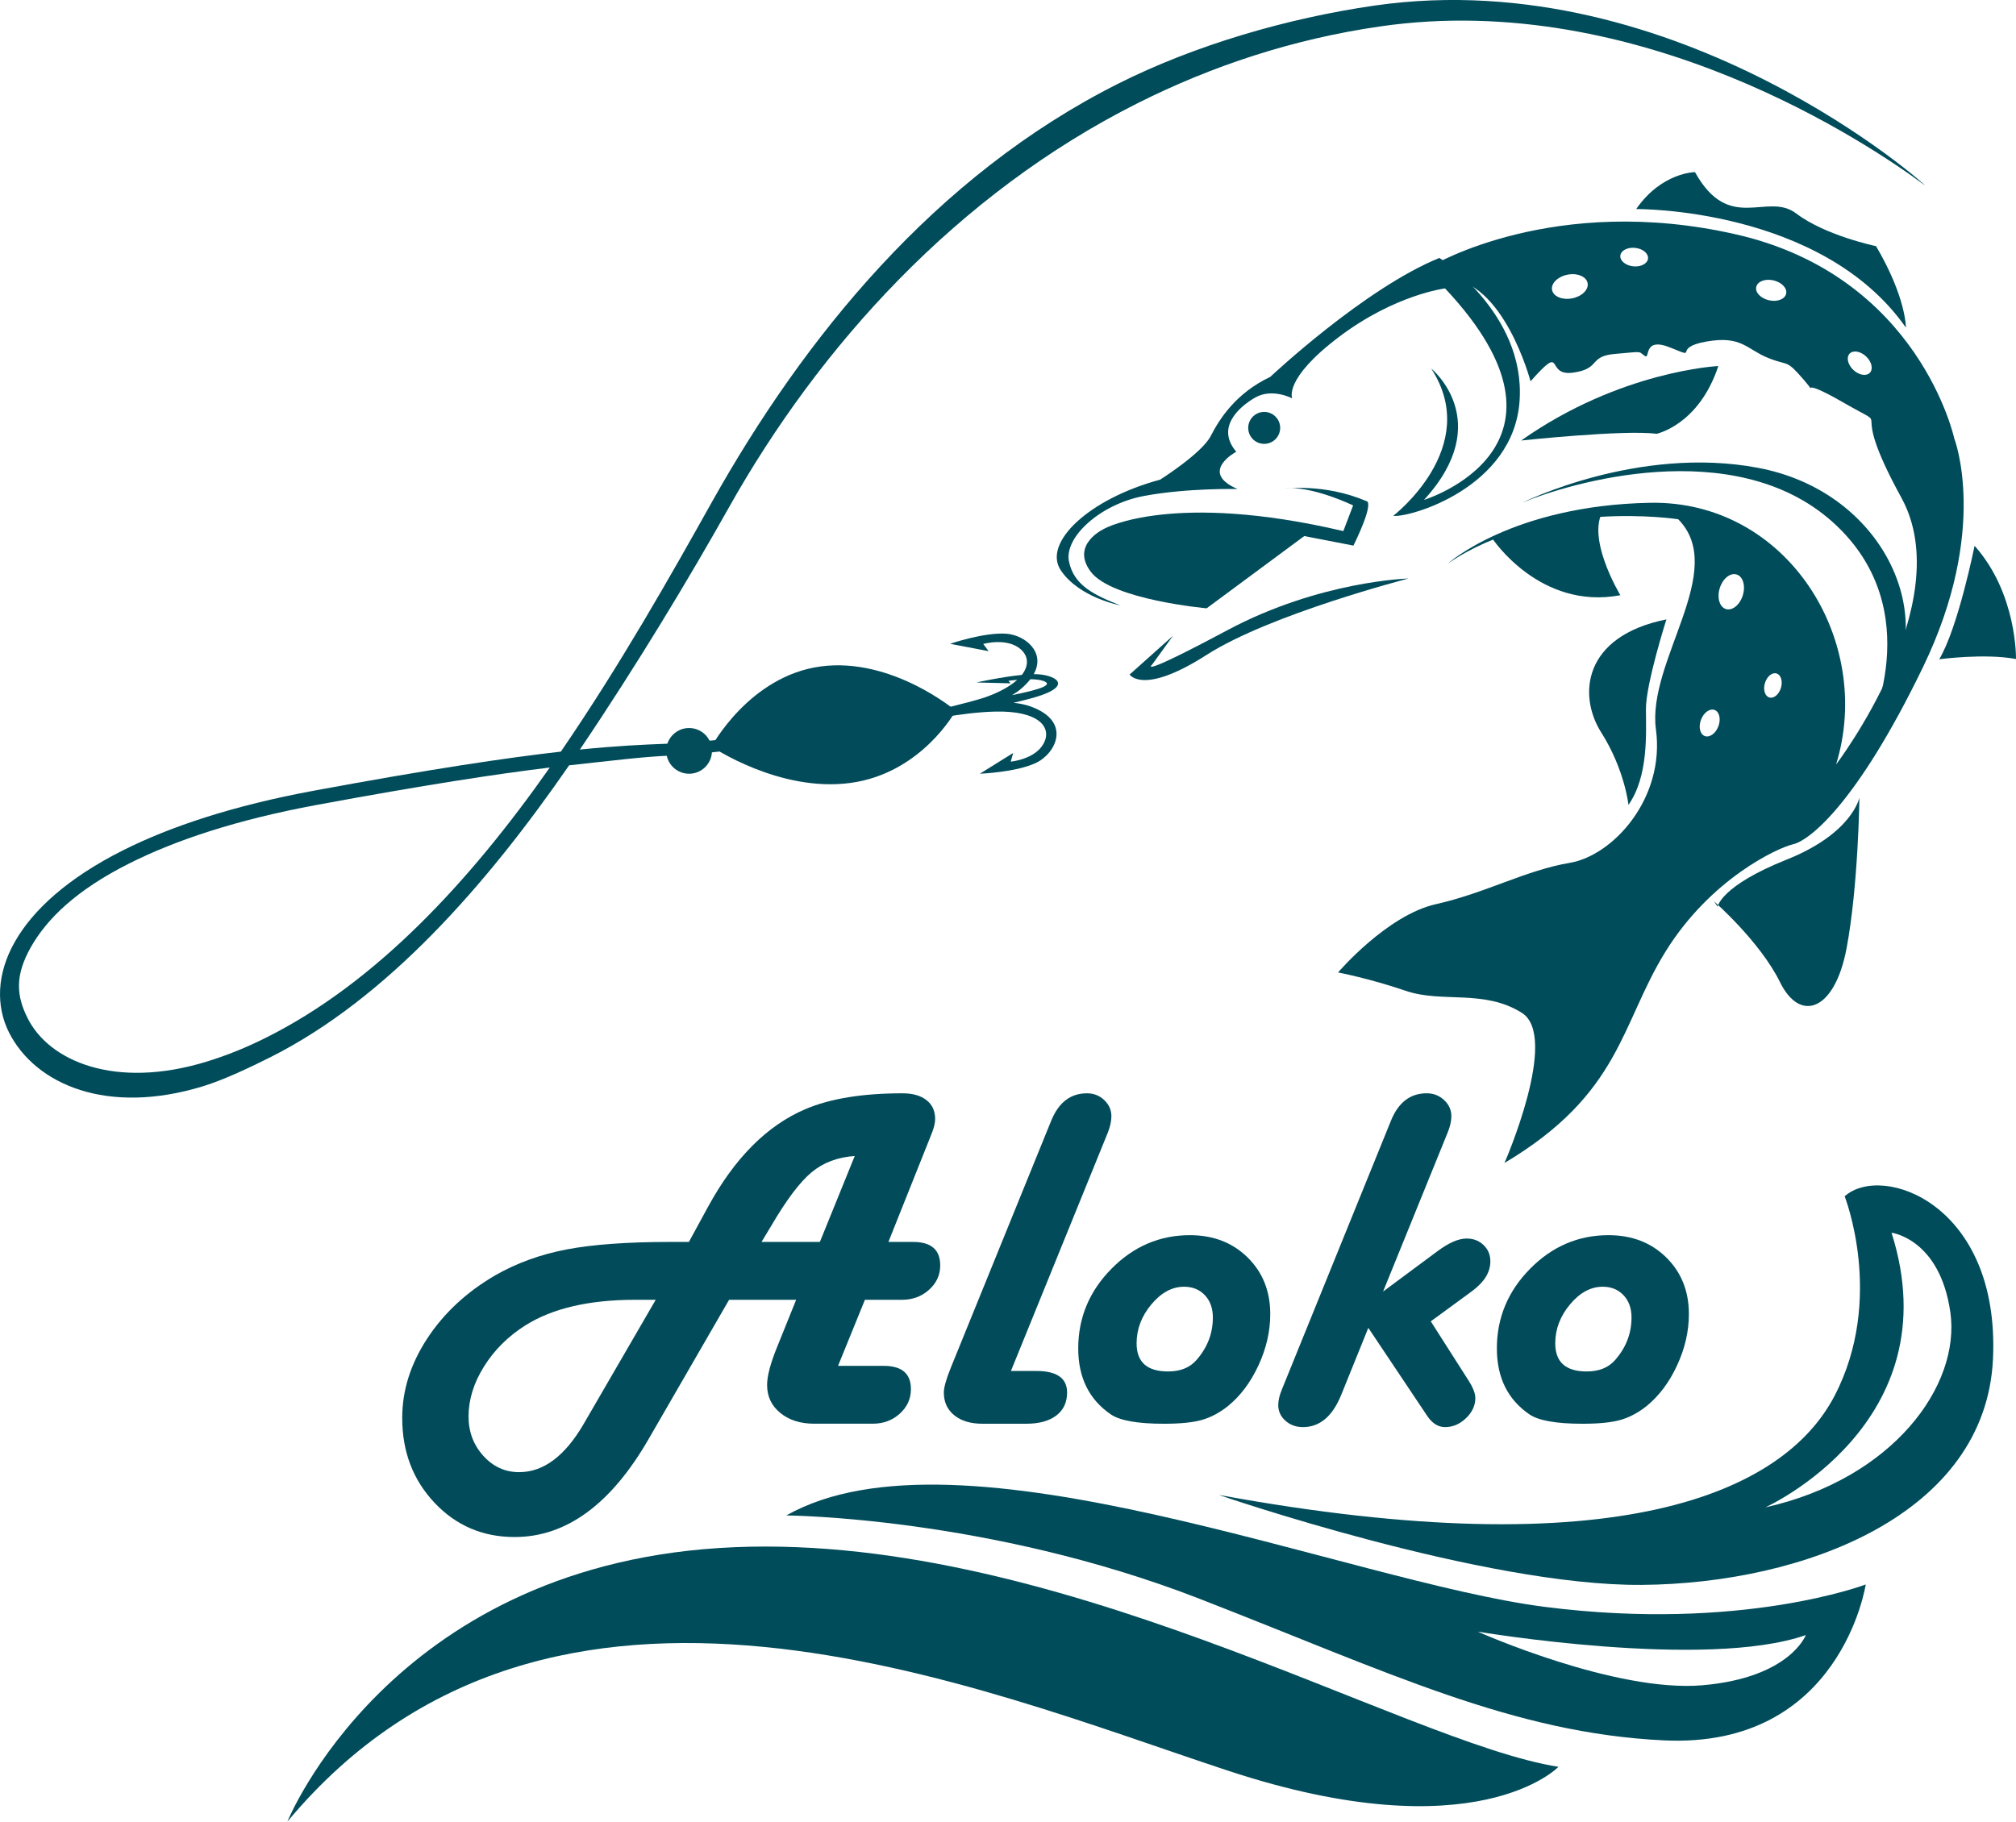 <?xml version="1.0" encoding="utf-8"?>
<!-- Generator: Adobe Illustrator 16.0.0, SVG Export Plug-In . SVG Version: 6.00 Build 0)  -->
<!DOCTYPE svg PUBLIC "-//W3C//DTD SVG 1.1//EN" "http://www.w3.org/Graphics/SVG/1.1/DTD/svg11.dtd">
<svg version="1.1" id="Vrstva_1" xmlns="http://www.w3.org/2000/svg" xmlns:xlink="http://www.w3.org/1999/xlink" x="0px" y="0px"
	 width="150.773px" height="136.27px" viewBox="0 0 150.773 136.27" enable-background="new 0 0 150.773 136.27"
	 xml:space="preserve">
<g id="Layer_1">
</g>
<g id="Vrstva_2">
</g>
<g id="Vrstva_4">
</g>
<g id="Vrstva_5">
	<g>
		<g>
			<path fill="#004C5A" d="M75.268,47.407c-1.652-0.123-4.212,0.754-4.212,0.754l2.879,0.55l-0.401-0.538c0,0,1.761-0.5,2.79,0.385
				c0.571,0.492,0.664,1.203,0.099,1.929c-1.53,0.154-3.401,0.566-3.401,0.566l2.563,0.064l-0.169-0.184
				c0,0,0.276-0.043,0.659-0.077c-0.5,0.457-1.271,0.907-2.37,1.299c-0.563,0.2-2.001,0.564-2.882,0.783
				c-1.352,0.249-2.559,0.556-3.294,0.756c-0.179-0.293-0.479-0.51-0.847-0.561c-0.649-0.086-1.246,0.366-1.334,1.014
				s0.366,1.246,1.014,1.334c0.648,0.088,1.246-0.365,1.334-1.013c0.01-0.075,0.01-0.147,0.008-0.22
				c1.334-0.322,4.22-0.951,6.685-1.016c3.326-0.087,4.307,1.188,3.665,2.383c-0.641,1.196-2.463,1.361-2.463,1.361l0.18-0.646
				l-2.489,1.55c0,0,2.705-0.103,4.201-0.812c1.497-0.708,2.709-3.124-0.447-4.234c-0.364-0.127-0.783-0.212-1.235-0.262
				c0.595-0.138,1.136-0.277,1.587-0.408c3.057-0.889,1.475-1.747-0.077-1.734C78.236,48.769,76.634,47.509,75.268,47.407z
				 M78.031,50.94c0.711,0.253,0.051,0.586-2.345,1.063c0.255-0.152,0.487-0.313,0.688-0.485c0.281-0.239,0.505-0.476,0.682-0.706
				C77.422,50.816,77.776,50.85,78.031,50.94z"/>
			<g>
				<path fill="#004C5A" d="M137.959,89.493c0,0,3.028,7.667-0.758,14.931c-3.787,7.267-16.278,12.872-46.048,7.407
					c0,0,19.806,6.826,31.646,6.731c12.15-0.106,25.702-5.269,26.253-16.902C149.586,90.033,140.731,86.991,137.959,89.493z
					 M145.863,98.163c0.782,5.49-4.291,12.468-13.841,14.601c0,0,13.974-6.293,9.442-20.547
					C141.464,92.217,145.071,92.659,145.863,98.163z"/>
				<path fill="#004C5A" d="M115.513,120.203c-14.718-1.887-43.795-14.155-56.704-6.836c0,0,15.087,0.083,30.934,6.245
					c14.186,5.522,23.424,10.038,34.69,10.58c13.249,0.637,15.101-11.663,15.101-11.663S130.232,122.09,115.513,120.203z
					 M127.318,126.07c-6.556,0.564-16.803-4.012-16.803-4.012s17.083,2.875,24.539,0.256
					C135.054,122.313,133.876,125.506,127.318,126.07z"/>
				<path fill="#004C5A" d="M21.494,136.27c19.701-23.653,51.741-9.938,70.343-3.812c18.589,6.138,24.716-0.286,24.716-0.286
					c-11.658-1.839-38.086-17.952-62.775-16.37C29.089,117.394,21.494,136.27,21.494,136.27z"/>
			</g>
			<path fill="#004C5A" d="M42.563,57.252c-6.153,8.913-13.608,17.43-22.298,21.813l0,0c-1.513,0.761-3.49,1.705-5.082,2.195l0,0
				C8.021,83.453,2.662,81.141,0.68,77.248l0,0c-1-1.978-0.929-4.41,0.432-6.797l0,0c1.358-2.393,3.97-4.771,8.081-6.838l0,0
				c3.562-1.79,8.253-3.347,14.261-4.46l0,0c8.773-1.626,14.459-2.469,18.491-2.926l0,0c4.462-6.509,8.249-13.223,11.292-18.663l0,0
				c6.889-12.292,16.655-24.396,30.392-31.305l0,0c5.674-2.852,12.573-4.893,19.21-5.848l0,0
				c22.806-3.256,41.677,13.869,41.107,13.446l0,0c-3.989-2.972-21.288-14.694-40.707-11.883l0,0
				c-6.515,0.938-12.588,2.946-18.166,5.75l0,0c-13.501,6.785-23.8,18.177-30.598,30.307l0,0
				c-2.938,5.229-6.842,11.725-11.108,18.042l0,0c2.827-0.286,4.766-0.369,6.485-0.436l0,0c4.188-0.166,18.821-1.895,18.821-1.895
				l0,0c-7.605,1.506-14.433,2.625-18.632,2.788l0,0C48.156,56.604,45.872,56.89,42.563,57.252L42.563,57.252z M19.937,77.604
				c8.175-4.095,15.182-11.638,21.18-20.187l0,0c-3.933,0.475-9.371,1.305-17.465,2.804l0,0c-5.93,1.097-10.527,2.631-13.971,4.363
				l0,0c-3.979,1.999-6.17,4.143-7.379,6.28l0,0c-1.208,2.145-1.065,3.643-0.245,5.286l0,0c1.596,3.223,6.531,5.371,13.395,3.269
				l0,0C16.979,78.951,18.473,78.341,19.937,77.604L19.937,77.604z"/>
			<g>
				<g>
					<path fill="#004C5A" d="M96.02,36.567c0,0,2.989-0.447,6.195,0.931c0,0,0.612,0.006-0.993,3.317l-3.679-0.713l-7.301,5.404
						c0,0-7.078-0.635-8.659-2.727c-1.582-2.092,1.063-3.256,1.063-3.256s5.079-2.781,17.82,0.207l0.732-1.921
						C101.197,37.809,97.92,36.234,96.02,36.567z"/>
					<path fill="#004C5A" d="M92.551,36.583c0,0-3.743-0.09-7.001,0.52c-3.26,0.611-5.961,3.078-5.606,4.886
						c0.354,1.81,1.924,2.538,3.834,3.296c0,0-3.065-0.571-4.44-2.617c-1.378-2.046,2.066-5.342,7.426-6.786
						c0,0,3.112-1.963,3.782-3.262c0.671-1.301,1.88-3.204,4.455-4.427c0,0,7.019-6.606,12.646-8.898c0,0,6.426,4.121,6.002,10.66
						c-0.424,6.539-8.228,8.783-9.453,8.635c0,0,6.691-5.137,2.836-11.027c0,0,4.862,3.94-0.533,9.833c0,0,12.755-3.918,1.574-15.82
						c0,0-3.738,0.456-7.928,3.624c-4.193,3.169-3.501,4.602-3.501,4.602S95.142,29,93.856,29.749
						c-1.286,0.748-2.907,2.282-1.396,4.042C92.46,33.79,89.616,35.315,92.551,36.583z"/>
					<path fill="#004C5A" d="M93.75,32.9c0.492,0.439,1.248,0.396,1.686-0.094c0.442-0.493,0.399-1.248-0.093-1.687
						c-0.491-0.44-1.246-0.398-1.686,0.093C93.216,31.704,93.258,32.46,93.75,32.9z"/>
					<path fill="#004C5A" d="M87.724,47.561l-3.241,2.899c0,0,0.981,1.59,5.752-1.467c4.769-3.057,15.103-5.716,15.103-5.716
						s-6.629,0.173-13.536,3.862c-6.908,3.689-5.642,2.584-5.642,2.584L87.724,47.561z"/>
				</g>
				<path fill="#004C5A" d="M113.852,37.604c0,0,8.63-4.312,17.642-2.605c9.011,1.707,13.23,10.458,9.906,16.329l-1.788,3.603
					c0,0,4.809-9.323-2.588-15.911C129.629,32.434,117.235,36.171,113.852,37.604z"/>
				<path fill="#004C5A" d="M128.511,27.382c0,0-7.325,0.34-14.747,5.572c0,0,7.692-0.823,10.122-0.502
					C123.886,32.452,127.05,31.807,128.511,27.382z"/>
				<path fill="#004C5A" d="M111.614,40.292c0,0,3.545,5.375,9.57,4.234c0,0-2.792-4.609-1.106-6.573
					C120.078,37.954,114.572,38.917,111.614,40.292z"/>
				<path fill="#004C5A" d="M122.368,15.639c0,0,13.858-0.142,20.171,8.867c0,0,0.017-2.277-2.234-6.092
					c0,0-3.792-0.787-5.967-2.444c-2.176-1.656-4.995,1.543-7.574-3.094C126.764,12.875,124.272,12.888,122.368,15.639z"/>
				<path fill="#004C5A" d="M147.675,40.831c0,0-1.229,6.128-2.645,8.487c0,0,3.407-0.46,5.742-0.018
					C150.773,49.3,150.87,44.408,147.675,40.831z"/>
				<path fill="#004C5A" d="M139.061,59.666c0,0-0.506,2.669-5.442,4.639c-4.937,1.97-5.16,3.518-5.16,3.518l-0.271-0.397
					c0,0,3.441,3.003,4.938,6.052c1.497,3.051,4.086,2.157,4.971-2.515C138.982,66.29,139.061,59.666,139.061,59.666z"/>
				<path fill="#004C5A" d="M124.627,46.336c0,0-1.54,4.842-1.531,6.711c0.009,1.869,0.19,5.015-1.306,7.167
					c0,0-0.277-2.645-2.034-5.416C118,52.029,118.374,47.589,124.627,46.336z"/>
				<g>
					<path fill="#004C5A" d="M135.396,29.038C135.463,29.148,135.391,29.09,135.396,29.038L135.396,29.038z"/>
					<path fill="#004C5A" d="M112.518,86.998c8.727-5.192,8.674-10.387,12.056-15.832c3.382-5.444,8.382-7.747,9.539-8.012
						c1.156-0.266,4.7-2.913,9.699-13.237c4.998-10.325,2.343-17.12,2.343-17.12s-2.615-12.112-16.265-15.25
						c-13.65-3.138-22.774,2.325-22.774,2.325l0.996,0.949c4.344,0.062,6.354,7.703,6.354,7.703
						c2.634-2.958,1.035-0.357,3.164-0.646c2.13-0.289,1.133-1.237,3.17-1.404c2.038-0.168,1.704-0.231,2.187,0.137
						c0.483,0.369-0.2-1.49,1.979-0.593c2.182,0.896,0,0,2.647-0.466c2.646-0.467,3.004,0.568,4.608,1.219
						c1.606,0.649,1.307,0.039,2.723,1.69c0.281,0.327,0.405,0.496,0.452,0.576c0.011-0.099,0.318-0.161,2.485,1.086
						c4.115,2.369,0.005-0.76,4.321,7.111c4.318,7.871-4.885,19.957-4.885,19.957c2.864-9.276-3.653-19.777-13.924-19.579
						s-15.104,4.539-15.104,4.539c7.145-4.87,17.221-3.307,17.221-3.307c3.771,3.825-2.356,10.617-1.666,15.726
						c0.692,5.11-3.167,9.426-6.453,9.979c-3.285,0.553-6.306,2.263-9.989,3.086c-3.682,0.825-7.33,5.112-7.33,5.112
						s2.336,0.443,5.064,1.375c2.729,0.931,5.834-0.139,8.678,1.644C116.658,77.55,112.518,86.998,112.518,86.998z M128.616,44
						c0.221-0.714,0.785-1.172,1.262-1.025c0.478,0.146,0.683,0.845,0.463,1.56c-0.221,0.715-0.786,1.173-1.262,1.026
						C128.601,45.413,128.395,44.714,128.616,44z M131.996,51.097c0.15-0.495,0.54-0.817,0.87-0.716
						c0.33,0.099,0.476,0.583,0.327,1.078c-0.149,0.495-0.54,0.817-0.87,0.716C131.993,52.076,131.846,51.591,131.996,51.097z
						 M118.734,21.175c0.094,0.49-0.422,1.001-1.156,1.145c-0.735,0.143-1.406-0.138-1.501-0.628
						c-0.096-0.489,0.422-1.001,1.157-1.145C117.966,20.404,118.639,20.685,118.734,21.175z M123.252,19.344
						c-0.042,0.381-0.538,0.641-1.109,0.579c-0.572-0.061-1.001-0.42-0.961-0.802c0.042-0.381,0.538-0.64,1.111-0.578
						C122.864,18.604,123.294,18.963,123.252,19.344z M133.581,21.976c-0.095,0.41-0.671,0.629-1.288,0.485
						c-0.618-0.141-1.041-0.59-0.946-1.002c0.095-0.41,0.672-0.628,1.289-0.485C133.253,21.116,133.677,21.564,133.581,21.976z
						 M138.611,27.676c-0.418-0.395-0.546-0.941-0.283-1.22s0.816-0.186,1.234,0.208c0.419,0.395,0.546,0.94,0.283,1.219
						C139.583,28.163,139.029,28.069,138.611,27.676z M127.215,53.841c0.201-0.538,0.658-0.865,1.018-0.73
						c0.358,0.136,0.484,0.682,0.282,1.221c-0.203,0.538-0.659,0.865-1.019,0.729C127.137,54.926,127.012,54.38,127.215,53.841z"/>
				</g>
			</g>
		</g>
		<g>
			<path fill="#024B5A" d="M59.543,97.234h-5.016l-5.994,10.376c-2.825,4.914-6.175,7.371-10.05,7.371
				c-2.378,0-4.374-0.854-5.985-2.563c-1.612-1.708-2.417-3.824-2.417-6.348c0-2.052,0.621-4.029,1.865-5.931
				c1.243-1.901,2.939-3.479,5.088-4.734c1.605-0.918,3.386-1.564,5.342-1.938c1.956-0.374,4.557-0.562,7.805-0.562h1.34
				l1.431-2.625c1.992-3.658,4.425-6.096,7.298-7.315c1.847-0.785,4.261-1.178,7.243-1.178c0.761,0,1.358,0.169,1.792,0.507
				c0.435,0.338,0.652,0.809,0.652,1.413c0,0.278-0.072,0.604-0.217,0.978l-0.163,0.417l-3.115,7.804h1.376h0.471
				c1.352,0,2.028,0.586,2.028,1.757c0,0.712-0.278,1.319-0.833,1.82c-0.555,0.501-1.231,0.751-2.028,0.751h-0.489h-2.282
				l-2.01,4.943h2.952h0.471c1.352,0,2.028,0.579,2.028,1.738c0,0.725-0.278,1.337-0.833,1.838
				c-0.555,0.501-1.231,0.751-2.028,0.751h-0.489h-3.875c-1.038,0-1.886-0.268-2.544-0.806c-0.659-0.537-0.987-1.234-0.987-2.091
				c0-0.664,0.247-1.605,0.742-2.825L59.543,97.234z M49.04,97.234h-1.539c-3.453,0-6.193,0.641-8.221,1.92
				c-1.292,0.821-2.321,1.847-3.088,3.079c-0.767,1.231-1.15,2.475-1.15,3.73c0,1.146,0.368,2.128,1.104,2.942
				c0.736,0.815,1.629,1.223,2.68,1.223c1.823,0,3.435-1.208,4.835-3.622L49.04,97.234z M61.317,92.906l2.607-6.428
				c-1.28,0.084-2.357,0.492-3.232,1.222c-0.875,0.731-1.874,2.056-2.997,3.975l-0.742,1.231H61.317z"/>
			<path fill="#024B5A" d="M75.605,102.559h1.901c1.533,0,2.3,0.538,2.3,1.611c0,0.737-0.269,1.31-0.806,1.72
				c-0.537,0.411-1.289,0.616-2.254,0.616h-3.26c-0.894,0-1.6-0.211-2.119-0.634c-0.52-0.422-0.779-0.99-0.779-1.702
				c0-0.374,0.175-0.995,0.525-1.865l7.315-18l0.2-0.49c0.555-1.352,1.442-2.028,2.662-2.028c0.507,0,0.938,0.169,1.294,0.507
				s0.535,0.742,0.535,1.213c0,0.362-0.091,0.772-0.272,1.232l-0.199,0.489L75.605,102.559z"/>
			<path fill="#024B5A" d="M88.988,92.4c1.75,0,3.19,0.555,4.319,1.666C94.435,95.177,95,96.589,95,98.303
				c0,1.292-0.296,2.575-0.887,3.849c-0.592,1.274-1.358,2.291-2.3,3.051c-0.628,0.495-1.277,0.836-1.947,1.023
				c-0.67,0.188-1.609,0.281-2.816,0.281c-1.969,0-3.296-0.235-3.984-0.707c-1.618-1.111-2.427-2.752-2.427-4.925
				c0-2.293,0.827-4.279,2.481-5.958C84.774,93.239,86.73,92.4,88.988,92.4z M88.553,96.256c-0.893,0-1.708,0.441-2.445,1.322
				c-0.736,0.882-1.104,1.853-1.104,2.916c0,1.401,0.785,2.101,2.354,2.101c0.917,0,1.624-0.284,2.119-0.851
				c0.821-0.93,1.231-1.992,1.231-3.187c0-0.688-0.199-1.244-0.597-1.666C89.712,96.468,89.193,96.256,88.553,96.256z"/>
			<path fill="#024B5A" d="M107.005,98.846l2.808,4.4c0.35,0.543,0.525,0.99,0.525,1.34c0,0.555-0.233,1.057-0.697,1.503
				c-0.465,0.446-0.987,0.669-1.566,0.669c-0.507,0-0.948-0.271-1.322-0.815l-0.217-0.326l-4.202-6.284l-2.028,5.016
				c-0.652,1.606-1.606,2.409-2.861,2.409c-0.52,0-0.957-0.161-1.313-0.48c-0.355-0.319-0.534-0.709-0.534-1.167
				c0-0.351,0.096-0.754,0.29-1.214l0.199-0.489l7.75-19.104l0.199-0.49c0.555-1.352,1.442-2.028,2.663-2.028
				c0.507,0,0.941,0.169,1.303,0.507c0.362,0.338,0.543,0.742,0.543,1.213c0,0.362-0.097,0.779-0.29,1.25l-0.199,0.489
				l-4.618,11.372l4.075-3.024c0.845-0.628,1.569-0.942,2.173-0.942c0.507,0,0.93,0.164,1.268,0.489
				c0.338,0.326,0.507,0.73,0.507,1.213c0,0.81-0.447,1.545-1.34,2.21l-0.416,0.308L107.005,98.846z"/>
			<path fill="#024B5A" d="M120.297,92.4c1.75,0,3.19,0.555,4.319,1.666c1.128,1.111,1.693,2.524,1.693,4.237
				c0,1.292-0.296,2.575-0.888,3.849c-0.591,1.274-1.357,2.291-2.3,3.051c-0.628,0.495-1.277,0.836-1.947,1.023
				c-0.67,0.188-1.609,0.281-2.815,0.281c-1.968,0-3.296-0.235-3.984-0.707c-1.618-1.111-2.427-2.752-2.427-4.925
				c0-2.293,0.827-4.279,2.481-5.958C116.084,93.239,118.039,92.4,120.297,92.4z M119.863,96.256c-0.894,0-1.709,0.441-2.444,1.322
				c-0.737,0.882-1.105,1.853-1.105,2.916c0,1.401,0.784,2.101,2.354,2.101c0.917,0,1.624-0.284,2.119-0.851
				c0.82-0.93,1.231-1.992,1.231-3.187c0-0.688-0.199-1.244-0.598-1.666C121.021,96.468,120.502,96.256,119.863,96.256z"/>
		</g>
		<path fill="#024B5A" d="M71.477,53.167c0,0-2.542,4.683-7.875,5.402c-5.333,0.72-10.388-2.721-10.388-2.721
			s2.824-5.272,8.157-5.992C66.704,49.136,71.477,53.167,71.477,53.167z"/>
		<circle fill="#034D5A" cx="51.536" cy="56.171" r="1.71"/>
	</g>
</g>
</svg>
